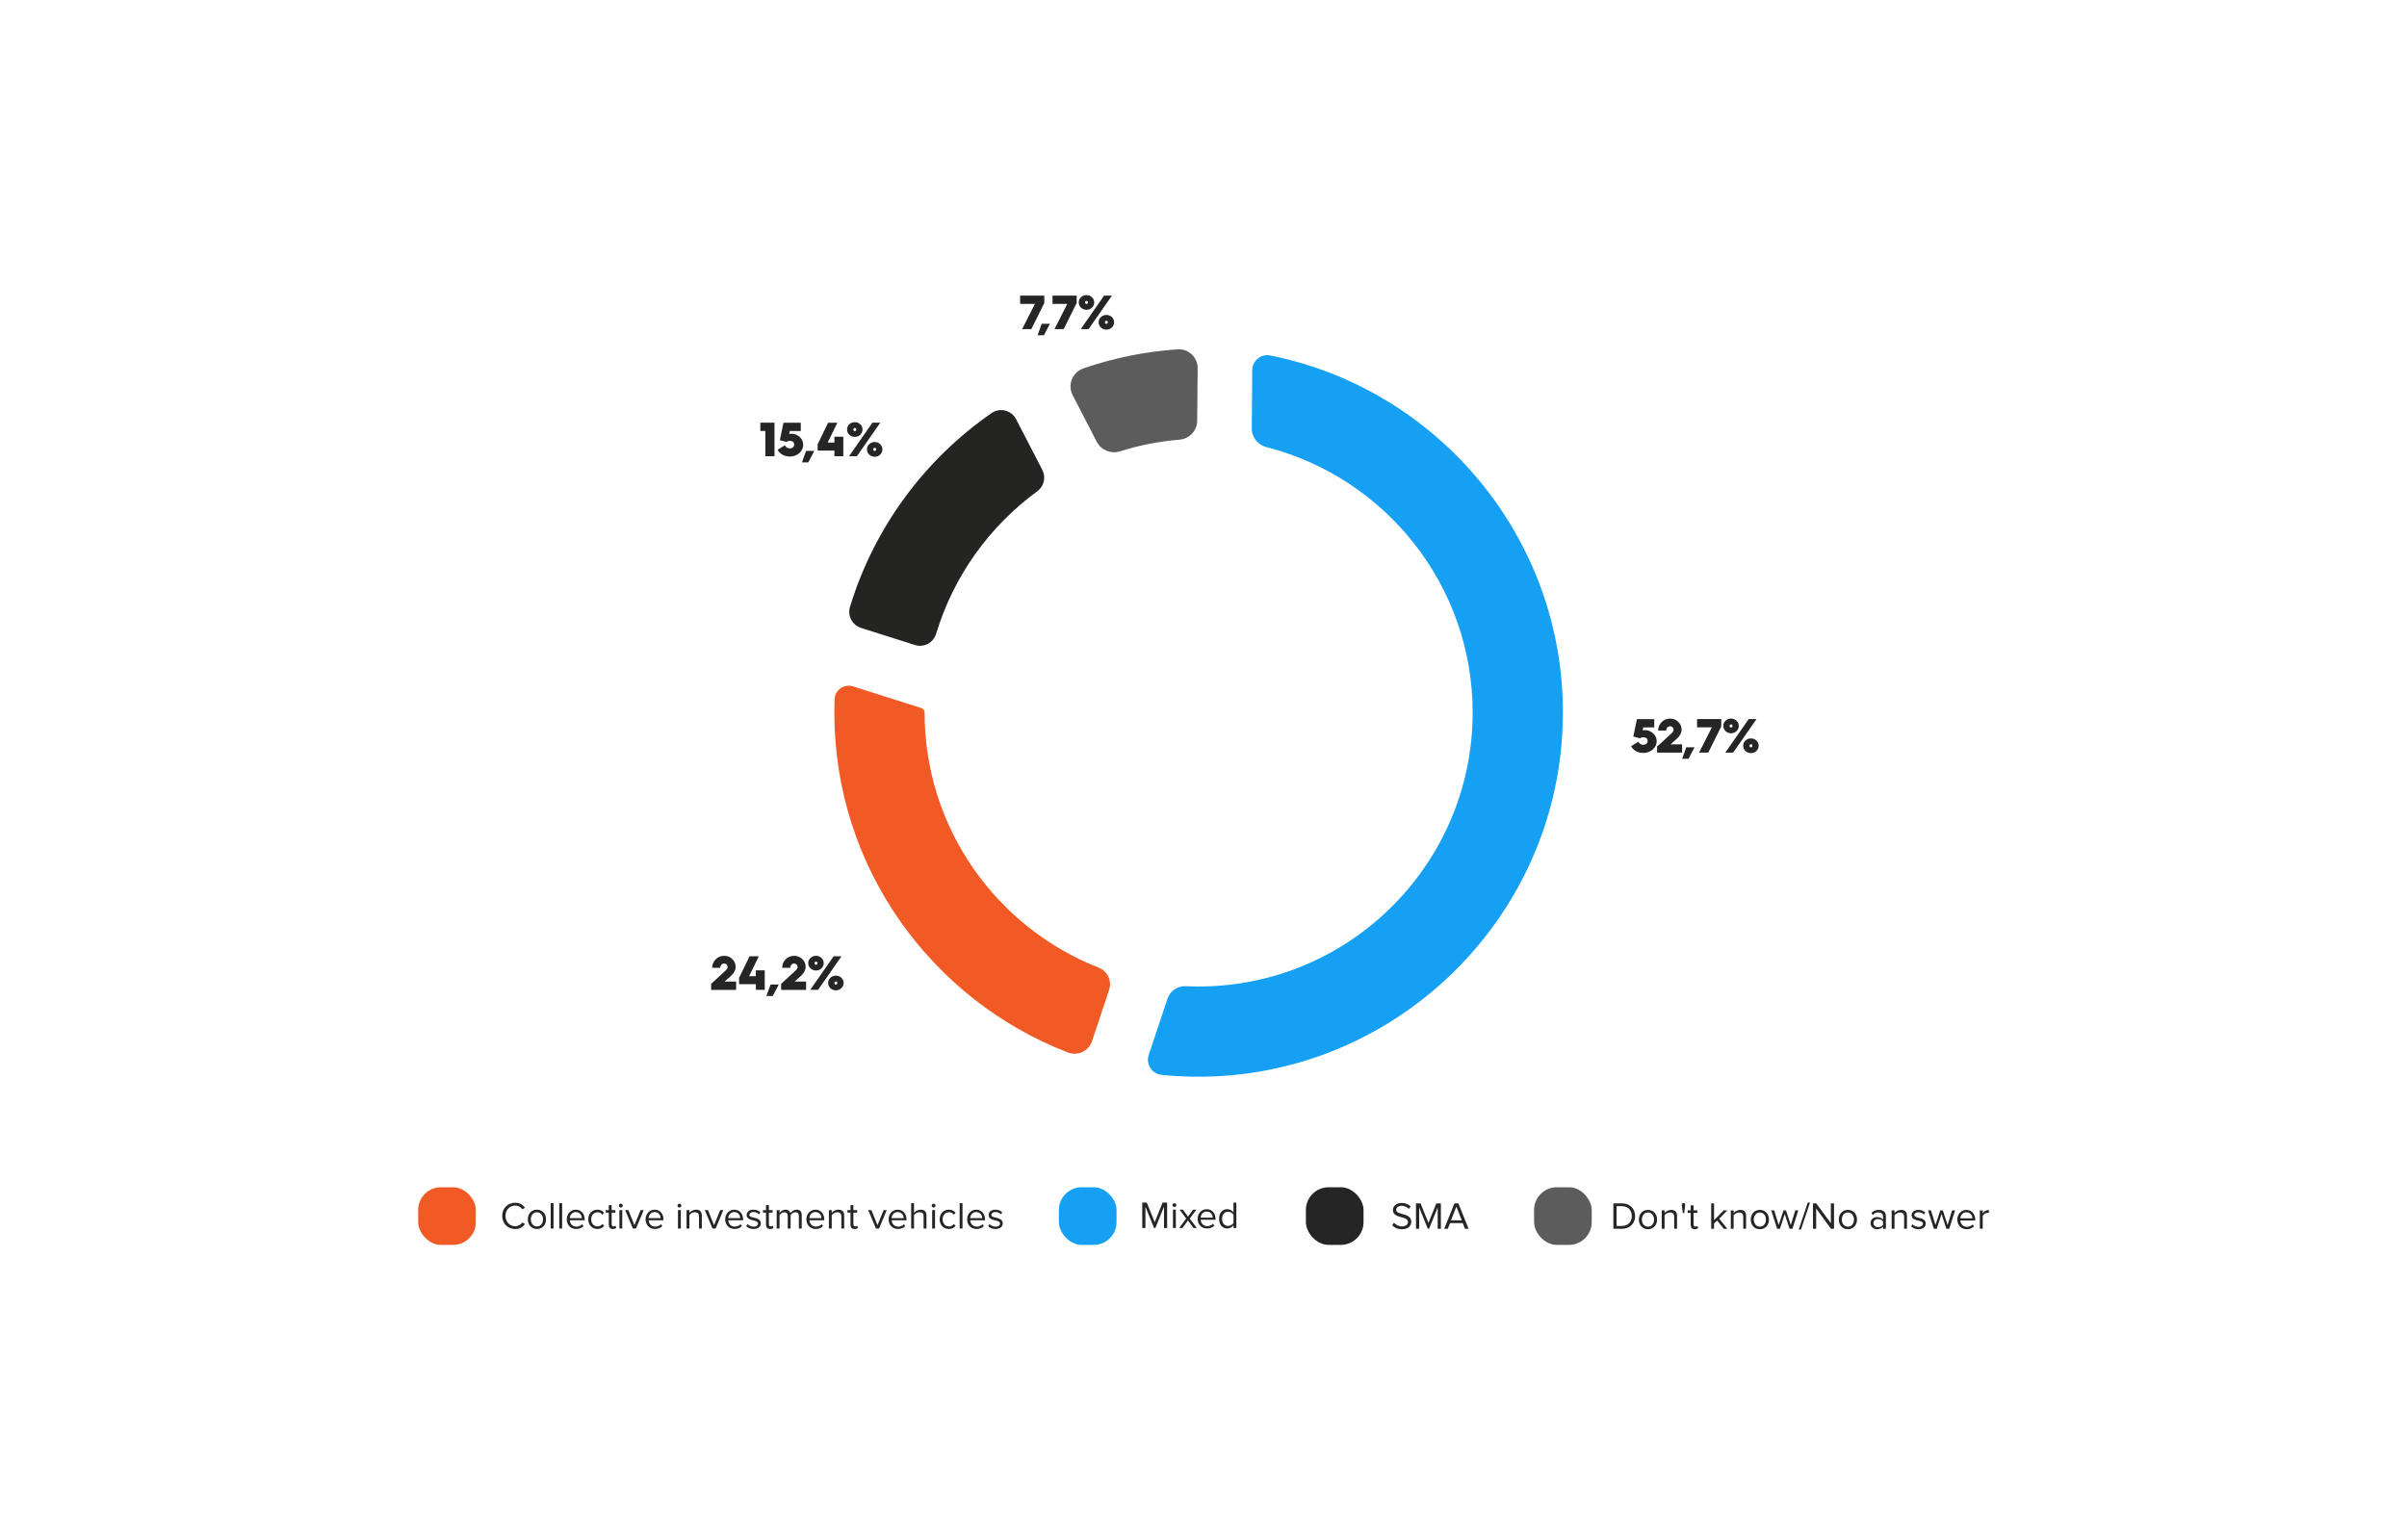 <?xml version="1.0" encoding="UTF-8"?>
<svg id="Layer_1" data-name="Layer 1" xmlns="http://www.w3.org/2000/svg" viewBox="0 0 1200 768">
  <defs>
    <style>
      .cls-1 {
        fill: #252525;
      }

      .cls-1, .cls-2, .cls-3, .cls-4 {
        stroke-width: 0px;
      }

      .cls-2 {
        fill: #16a0f4;
      }

      .cls-3 {
        fill: #242423;
      }

      .cls-5 {
        opacity: .75;
      }

      .cls-4 {
        fill: #f15a24;
      }
    </style>
  </defs>
  <g>
    <g>
      <g>
        <path class="cls-1" d="M250.38,606.35c0-3.89,2.87-6.55,6.52-6.55,2.24,0,3.8,1.06,4.81,2.51l-1.31.74c-.72-1.08-2.05-1.84-3.5-1.84-2.77,0-4.88,2.11-4.88,5.15s2.11,5.15,4.88,5.15c1.44,0,2.77-.78,3.5-1.84l1.33.72c-1.06,1.46-2.58,2.53-4.83,2.53-3.65,0-6.52-2.66-6.52-6.55Z"/>
        <path class="cls-1" d="M263.14,608.08c0-2.66,1.75-4.81,4.54-4.81s4.54,2.15,4.54,4.81-1.75,4.82-4.54,4.82-4.54-2.17-4.54-4.82ZM270.72,608.08c0-1.86-1.08-3.53-3.04-3.53s-3.04,1.67-3.04,3.53,1.08,3.55,3.04,3.55,3.04-1.67,3.04-3.55Z"/>
        <path class="cls-1" d="M274.54,612.67v-12.67h1.42v12.67h-1.42Z"/>
        <path class="cls-1" d="M278.82,612.67v-12.67h1.42v12.67h-1.42Z"/>
        <path class="cls-1" d="M282.56,608.08c0-2.66,1.9-4.81,4.52-4.81,2.77,0,4.41,2.17,4.41,4.92v.36h-7.41c.11,1.73,1.31,3.17,3.29,3.17,1.06,0,2.11-.42,2.85-1.18l.68.93c-.93.91-2.17,1.42-3.65,1.42-2.74,0-4.69-1.96-4.69-4.82ZM287.06,604.45c-1.96,0-2.93,1.65-3,3.04h6.02c-.02-1.35-.93-3.04-3.02-3.04Z"/>
        <path class="cls-1" d="M293.26,608.08c0-2.72,1.84-4.81,4.58-4.81,1.67,0,2.66.68,3.36,1.6l-.95.85c-.61-.84-1.39-1.18-2.34-1.18-1.94,0-3.17,1.5-3.17,3.53s1.24,3.55,3.17,3.55c.95,0,1.73-.38,2.34-1.2l.95.87c-.7.91-1.69,1.6-3.36,1.6-2.74,0-4.58-2.11-4.58-4.82Z"/>
        <path class="cls-1" d="M303.5,610.75v-6h-1.52v-1.25h1.52v-2.51h1.44v2.51h1.86v1.25h-1.86v5.7c0,.68.3,1.18.91,1.18.42,0,.78-.19.97-.4l.42,1.08c-.36.34-.87.59-1.69.59-1.37,0-2.05-.78-2.05-2.15Z"/>
        <path class="cls-1" d="M308.55,601.24c0-.53.44-.97.97-.97s.95.44.95.97-.42.95-.95.95-.97-.42-.97-.95ZM308.8,612.67v-9.18h1.42v9.18h-1.42Z"/>
        <path class="cls-1" d="M315.52,612.67l-3.82-9.18h1.56l3.04,7.52,3.06-7.52h1.54l-3.82,9.18h-1.56Z"/>
        <path class="cls-1" d="M321.85,608.08c0-2.66,1.9-4.81,4.52-4.81,2.77,0,4.41,2.17,4.41,4.92v.36h-7.41c.11,1.73,1.31,3.17,3.29,3.17,1.06,0,2.11-.42,2.85-1.18l.68.93c-.93.91-2.17,1.42-3.65,1.42-2.74,0-4.69-1.96-4.69-4.82ZM326.35,604.45c-1.96,0-2.93,1.65-3,3.04h6.02c-.02-1.35-.93-3.04-3.02-3.04Z"/>
        <path class="cls-1" d="M337.75,601.24c0-.53.44-.97.97-.97s.95.44.95.97-.42.95-.95.95-.97-.42-.97-.95ZM338,612.67v-9.18h1.42v9.18h-1.42Z"/>
        <path class="cls-1" d="M348.49,612.67v-6c0-1.63-.84-2.13-2.07-2.13-1.12,0-2.17.68-2.72,1.42v6.71h-1.42v-9.18h1.42v1.33c.65-.78,1.9-1.56,3.29-1.56,1.9,0,2.91.97,2.91,2.96v6.44h-1.41Z"/>
        <path class="cls-1" d="M355.21,612.67l-3.82-9.18h1.56l3.04,7.52,3.06-7.52h1.54l-3.82,9.18h-1.56Z"/>
        <path class="cls-1" d="M361.54,608.08c0-2.66,1.9-4.81,4.52-4.81,2.77,0,4.41,2.17,4.41,4.92v.36h-7.41c.11,1.73,1.31,3.17,3.29,3.17,1.06,0,2.11-.42,2.85-1.18l.68.93c-.93.91-2.17,1.42-3.65,1.42-2.74,0-4.69-1.96-4.69-4.82ZM366.04,604.45c-1.96,0-2.93,1.65-3,3.04h6.02c-.02-1.35-.93-3.04-3.02-3.04Z"/>
        <path class="cls-1" d="M371.99,611.46l.72-1.03c.61.7,1.77,1.31,3.02,1.31,1.41,0,2.19-.67,2.19-1.58,0-2.22-5.68-.85-5.68-4.25,0-1.44,1.22-2.64,3.4-2.64,1.58,0,2.68.59,3.4,1.33l-.67.99c-.55-.67-1.54-1.16-2.74-1.16s-2.03.63-2.03,1.44c0,2,5.68.68,5.68,4.25,0,1.54-1.23,2.77-3.59,2.77-1.52,0-2.77-.47-3.71-1.44Z"/>
        <path class="cls-1" d="M381.89,610.75v-6h-1.52v-1.25h1.52v-2.51h1.44v2.51h1.86v1.25h-1.86v5.7c0,.68.3,1.18.91,1.18.42,0,.78-.19.97-.4l.42,1.08c-.36.34-.87.59-1.69.59-1.37,0-2.05-.78-2.05-2.15Z"/>
        <path class="cls-1" d="M398.27,612.67v-6.23c0-1.16-.49-1.9-1.69-1.9-.95,0-1.96.67-2.43,1.41v6.73h-1.42v-6.23c0-1.16-.48-1.9-1.69-1.9-.93,0-1.92.68-2.41,1.42v6.71h-1.42v-9.18h1.42v1.33c.4-.59,1.61-1.56,2.98-1.56s2.18.76,2.45,1.71c.51-.84,1.75-1.71,3.08-1.71,1.67,0,2.56.93,2.56,2.77v6.63h-1.42Z"/>
        <path class="cls-1" d="M402.01,608.08c0-2.66,1.9-4.81,4.52-4.81,2.77,0,4.41,2.17,4.41,4.92v.36h-7.41c.11,1.73,1.31,3.17,3.29,3.17,1.06,0,2.11-.42,2.85-1.18l.68.93c-.93.91-2.17,1.42-3.65,1.42-2.74,0-4.69-1.96-4.69-4.82ZM406.51,604.45c-1.96,0-2.93,1.65-3,3.04h6.02c-.02-1.35-.93-3.04-3.02-3.04Z"/>
        <path class="cls-1" d="M419.45,612.67v-6c0-1.63-.84-2.13-2.07-2.13-1.12,0-2.17.68-2.72,1.42v6.71h-1.42v-9.18h1.42v1.33c.65-.78,1.9-1.56,3.29-1.56,1.9,0,2.91.97,2.91,2.96v6.44h-1.41Z"/>
        <path class="cls-1" d="M424.01,610.75v-6h-1.52v-1.25h1.52v-2.51h1.44v2.51h1.86v1.25h-1.86v5.7c0,.68.3,1.18.91,1.18.42,0,.78-.19.97-.4l.42,1.08c-.36.34-.87.59-1.69.59-1.37,0-2.05-.78-2.05-2.15Z"/>
        <path class="cls-1" d="M436.69,612.67l-3.82-9.18h1.56l3.04,7.52,3.06-7.52h1.54l-3.82,9.18h-1.56Z"/>
        <path class="cls-1" d="M443.01,608.08c0-2.66,1.9-4.81,4.52-4.81,2.77,0,4.41,2.17,4.41,4.92v.36h-7.41c.11,1.73,1.31,3.17,3.29,3.17,1.06,0,2.11-.42,2.85-1.18l.68.93c-.93.91-2.17,1.42-3.65,1.42-2.74,0-4.69-1.96-4.69-4.82ZM447.51,604.45c-1.96,0-2.93,1.65-3,3.04h6.02c-.02-1.35-.93-3.04-3.02-3.04Z"/>
        <path class="cls-1" d="M460.45,612.67v-6.04c0-1.63-.82-2.09-2.07-2.09-1.1,0-2.17.68-2.7,1.42v6.71h-1.42v-12.67h1.42v4.83c.63-.78,1.88-1.56,3.27-1.56,1.92,0,2.93.93,2.93,2.93v6.48h-1.42Z"/>
        <path class="cls-1" d="M464.48,601.24c0-.53.44-.97.97-.97s.95.44.95.97-.42.95-.95.95-.97-.42-.97-.95ZM464.73,612.67v-9.18h1.42v9.18h-1.42Z"/>
        <path class="cls-1" d="M468.47,608.08c0-2.72,1.84-4.81,4.58-4.81,1.67,0,2.66.68,3.36,1.6l-.95.85c-.61-.84-1.39-1.18-2.34-1.18-1.94,0-3.17,1.5-3.17,3.53s1.24,3.55,3.17,3.55c.95,0,1.73-.38,2.34-1.2l.95.87c-.7.91-1.69,1.6-3.36,1.6-2.74,0-4.58-2.11-4.58-4.82Z"/>
        <path class="cls-1" d="M478.43,612.67v-12.67h1.42v12.67h-1.42Z"/>
        <path class="cls-1" d="M482.17,608.08c0-2.66,1.9-4.81,4.52-4.81,2.77,0,4.41,2.17,4.41,4.92v.36h-7.41c.11,1.73,1.31,3.17,3.29,3.17,1.06,0,2.11-.42,2.85-1.18l.68.93c-.93.91-2.17,1.42-3.65,1.42-2.74,0-4.69-1.96-4.69-4.82ZM486.67,604.45c-1.96,0-2.93,1.65-3,3.04h6.02c-.02-1.35-.93-3.04-3.02-3.04Z"/>
        <path class="cls-1" d="M492.62,611.46l.72-1.03c.61.7,1.77,1.31,3.02,1.31,1.41,0,2.19-.67,2.19-1.58,0-2.22-5.68-.85-5.68-4.25,0-1.44,1.22-2.64,3.4-2.64,1.58,0,2.68.59,3.4,1.33l-.67.99c-.55-.67-1.54-1.16-2.74-1.16s-2.03.63-2.03,1.44c0,2,5.68.68,5.68,4.25,0,1.54-1.23,2.77-3.59,2.77-1.52,0-2.77-.47-3.71-1.44Z"/>
      </g>
      <rect class="cls-4" x="208.48" y="592.08" width="28.75" height="28.75" rx="11.34" ry="11.34"/>
    </g>
    <g>
      <g>
        <path class="cls-1" d="M580.3,612.42v-10.66l-4.29,10.66h-.65l-4.31-10.66v10.66h-1.58v-12.67h2.26l3.95,9.76,3.93-9.76h2.26v12.67h-1.58Z"/>
        <path class="cls-1" d="M584.54,600.99c0-.53.44-.97.97-.97s.95.44.95.97-.42.95-.95.95-.97-.42-.97-.95ZM584.78,612.42v-9.18h1.42v9.18h-1.42Z"/>
        <path class="cls-1" d="M595.02,612.42l-2.77-3.76-2.75,3.76h-1.63l3.51-4.71-3.32-4.46h1.65l2.55,3.5,2.57-3.5h1.63l-3.32,4.46,3.53,4.71h-1.63Z"/>
        <path class="cls-1" d="M597.08,607.83c0-2.66,1.9-4.81,4.52-4.81,2.77,0,4.41,2.17,4.41,4.92v.36h-7.41c.11,1.73,1.31,3.17,3.29,3.17,1.06,0,2.11-.42,2.85-1.18l.68.93c-.93.91-2.17,1.42-3.65,1.42-2.73,0-4.69-1.96-4.69-4.82ZM601.58,604.2c-1.96,0-2.93,1.65-3,3.04h6.02c-.02-1.35-.93-3.04-3.02-3.04Z"/>
        <path class="cls-1" d="M614.95,612.42v-1.37c-.68.93-1.8,1.6-3.1,1.6-2.39,0-4.08-1.82-4.08-4.81s1.69-4.83,4.08-4.83c1.23,0,2.36.61,3.1,1.61v-4.88h1.43v12.67h-1.43ZM614.95,609.91v-4.14c-.49-.8-1.61-1.48-2.73-1.48-1.86,0-2.96,1.52-2.96,3.55s1.1,3.53,2.96,3.53c1.12,0,2.24-.67,2.73-1.46Z"/>
      </g>
      <rect class="cls-2" x="527.9" y="592.08" width="28.75" height="28.75" rx="11.34" ry="11.34"/>
    </g>
    <g>
      <g>
        <path class="cls-1" d="M694.04,611.01l.95-1.22c.82.95,2.19,1.82,3.97,1.82,2.26,0,2.98-1.22,2.98-2.2,0-3.27-7.5-1.44-7.5-5.97,0-2.09,1.86-3.53,4.37-3.53,1.92,0,3.42.67,4.48,1.79l-.95,1.16c-.95-1.06-2.28-1.52-3.67-1.52-1.5,0-2.6.82-2.6,2.01,0,2.85,7.5,1.22,7.5,5.95,0,1.82-1.25,3.72-4.67,3.72-2.19,0-3.82-.84-4.86-2.01Z"/>
        <path class="cls-1" d="M716.76,612.79v-10.66l-4.29,10.66h-.64l-4.31-10.66v10.66h-1.58v-12.67h2.26l3.95,9.76,3.93-9.76h2.26v12.67h-1.58Z"/>
        <path class="cls-1" d="M730.35,612.79l-1.12-2.83h-6.31l-1.12,2.83h-1.8l5.11-12.67h1.96l5.09,12.67h-1.8ZM726.07,601.73l-2.68,6.84h5.38l-2.7-6.84Z"/>
      </g>
      <rect class="cls-1" x="651.04" y="592.08" width="28.75" height="28.75" rx="11.34" ry="11.34"/>
    </g>
    <g>
      <g>
        <path class="cls-1" d="M804.34,612.79v-12.67h4.33c3.95,0,6.5,2.75,6.5,6.34s-2.55,6.33-6.5,6.33h-4.33ZM813.53,606.46c0-2.74-1.73-4.94-4.86-4.94h-2.75v9.86h2.75c3.08,0,4.86-2.2,4.86-4.92Z"/>
        <path class="cls-1" d="M817.05,608.19c0-2.66,1.75-4.81,4.54-4.81s4.54,2.15,4.54,4.81-1.75,4.83-4.54,4.83-4.54-2.17-4.54-4.83ZM824.63,608.19c0-1.86-1.08-3.53-3.04-3.53s-3.04,1.67-3.04,3.53,1.08,3.55,3.04,3.55,3.04-1.67,3.04-3.55Z"/>
        <path class="cls-1" d="M834.66,612.79v-6c0-1.63-.84-2.13-2.07-2.13-1.12,0-2.17.68-2.72,1.42v6.71h-1.42v-9.18h1.42v1.33c.65-.78,1.9-1.56,3.29-1.56,1.9,0,2.91.97,2.91,2.96v6.44h-1.41Z"/>
        <path class="cls-1" d="M838.94,604.96s-.51-3.89-.51-4.16c0-.48.38-.87.86-.87s.87.4.87.87c0,.27-.51,4.16-.51,4.16h-.7Z"/>
        <path class="cls-1" d="M842.89,610.87v-6h-1.52v-1.25h1.52v-2.51h1.44v2.51h1.86v1.25h-1.86v5.7c0,.68.3,1.18.91,1.18.42,0,.78-.19.97-.4l.42,1.08c-.36.34-.87.59-1.69.59-1.37,0-2.05-.78-2.05-2.15Z"/>
        <path class="cls-1" d="M859.36,612.79l-3.29-4.12-1.54,1.5v2.62h-1.42v-12.67h1.42v8.38l4.83-4.88h1.8l-4.07,4.16,4.08,5.02h-1.82Z"/>
        <path class="cls-1" d="M869.09,612.79v-6c0-1.63-.84-2.13-2.07-2.13-1.12,0-2.17.68-2.72,1.42v6.71h-1.42v-9.18h1.42v1.33c.65-.78,1.9-1.56,3.29-1.56,1.9,0,2.91.97,2.91,2.96v6.44h-1.41Z"/>
        <path class="cls-1" d="M872.83,608.19c0-2.66,1.75-4.81,4.54-4.81s4.54,2.15,4.54,4.81-1.75,4.83-4.54,4.83-4.54-2.17-4.54-4.83ZM880.41,608.19c0-1.86-1.08-3.53-3.04-3.53s-3.04,1.67-3.04,3.53,1.08,3.55,3.04,3.55,3.04-1.67,3.04-3.55Z"/>
        <path class="cls-1" d="M892.17,612.79l-2.39-7.37-2.39,7.37h-1.42l-2.93-9.18h1.48l2.24,7.31,2.41-7.31h1.23l2.39,7.31,2.24-7.31h1.5l-2.92,9.18h-1.44Z"/>
        <path class="cls-1" d="M896.75,613.17l4.5-13.43h1.12l-4.5,13.43h-1.12Z"/>
        <path class="cls-1" d="M912.83,612.79l-7.39-10.11v10.11h-1.58v-12.67h1.61l7.29,9.9v-9.9h1.58v12.67h-1.52Z"/>
        <path class="cls-1" d="M916.72,608.19c0-2.66,1.75-4.81,4.54-4.81s4.54,2.15,4.54,4.81-1.75,4.83-4.54,4.83-4.54-2.17-4.54-4.83ZM924.3,608.19c0-1.86-1.08-3.53-3.04-3.53s-3.04,1.67-3.04,3.53,1.08,3.55,3.04,3.55,3.04-1.67,3.04-3.55Z"/>
        <path class="cls-1" d="M938.78,612.79v-1.04c-.74.84-1.8,1.27-3.04,1.27-1.54,0-3.19-1.04-3.19-3.04s1.63-3.02,3.19-3.02c1.25,0,2.3.4,3.04,1.23v-1.65c0-1.22-.99-1.92-2.32-1.92-1.1,0-1.99.38-2.81,1.27l-.67-.99c.99-1.03,2.17-1.52,3.67-1.52,1.96,0,3.55.88,3.55,3.1v6.31h-1.42ZM938.78,610.85v-1.75c-.55-.74-1.52-1.12-2.51-1.12-1.35,0-2.28.84-2.28,2s.93,2.01,2.28,2.01c.99,0,1.96-.38,2.51-1.14Z"/>
        <path class="cls-1" d="M949.29,612.79v-6c0-1.63-.84-2.13-2.07-2.13-1.12,0-2.17.68-2.72,1.42v6.71h-1.42v-9.18h1.42v1.33c.65-.78,1.9-1.56,3.29-1.56,1.9,0,2.91.97,2.91,2.96v6.44h-1.41Z"/>
        <path class="cls-1" d="M952.78,611.57l.72-1.03c.61.7,1.77,1.31,3.02,1.31,1.41,0,2.19-.67,2.19-1.58,0-2.22-5.68-.85-5.68-4.26,0-1.44,1.22-2.64,3.4-2.64,1.58,0,2.68.59,3.4,1.33l-.67.99c-.55-.67-1.54-1.16-2.74-1.16s-2.03.63-2.03,1.44c0,1.99,5.68.68,5.68,4.26,0,1.54-1.23,2.77-3.59,2.77-1.52,0-2.77-.48-3.71-1.44Z"/>
        <path class="cls-1" d="M970.34,612.79l-2.39-7.37-2.39,7.37h-1.43l-2.92-9.18h1.48l2.24,7.31,2.41-7.31h1.24l2.39,7.31,2.24-7.31h1.5l-2.93,9.18h-1.44Z"/>
        <path class="cls-1" d="M975.81,608.19c0-2.66,1.9-4.81,4.52-4.81,2.77,0,4.41,2.17,4.41,4.92v.36h-7.41c.12,1.73,1.31,3.17,3.29,3.17,1.06,0,2.11-.42,2.85-1.18l.68.93c-.93.91-2.17,1.43-3.65,1.43-2.74,0-4.69-1.96-4.69-4.83ZM980.31,604.56c-1.96,0-2.92,1.65-3,3.04h6.02c-.02-1.35-.93-3.04-3.02-3.04Z"/>
        <path class="cls-1" d="M987.04,612.79v-9.18h1.43v1.46c.74-.95,1.8-1.67,3.06-1.67v1.46c-.17-.02-.34-.04-.55-.04-.89,0-2.09.72-2.51,1.46v6.5h-1.43Z"/>
      </g>
      <g class="cls-5">
        <rect class="cls-1" x="764.8" y="592.08" width="28.75" height="28.75" rx="11.34" ry="11.34"/>
      </g>
    </g>
  </g>
  <g>
    <g>
      <path class="cls-2" d="M779.17,356.54c-.65,100.49-83.75,181.83-184.24,180.4-5.35-.08-10.64-.38-15.87-.92-4.81-.49-7.89-5.36-6.36-9.94l9.36-28.06c1.29-3.87,5-6.4,9.08-6.21,2.13.1,4.27.15,6.43.15,75.33,0,136.61-61.28,136.61-136.61,0-63.69-43.81-117.34-102.88-132.39-4.29-1.09-7.28-4.96-7.24-9.39l.24-29.02c.04-4.69,4.34-8.2,8.94-7.28,83.5,16.69,146.51,90.81,145.94,179.27Z"/>
      <g class="cls-5">
        <path class="cls-1" d="M597.08,183.63l-.22,26.19c-.04,4.97-3.9,9.04-8.85,9.45-10.24.85-20.16,2.82-29.64,5.81-4.52,1.42-9.4-.56-11.58-4.76l-12.03-23.26c-2.66-5.15-.12-11.44,5.37-13.34,14.9-5.15,30.67-8.42,47.02-9.51,5.41-.36,9.97,4,9.93,9.43Z"/>
      </g>
      <path class="cls-3" d="M517.14,244.99c-23.76,17.36-41.72,42.2-50.41,71.01-1.36,4.52-6.11,7.09-10.61,5.66l-26.86-8.52c-4.4-1.4-6.84-6.07-5.5-10.49,12.04-39.63,37.28-73.56,70.59-96.65,4.16-2.88,9.91-1.42,12.23,3.07l13.07,25.27c1.91,3.68.84,8.2-2.51,10.65Z"/>
      <path class="cls-4" d="M552.96,493.61l-8.53,25.59c-1.65,4.96-7.12,7.57-12,5.69-68.06-26.24-116.48-92.33-116.48-169.53,0-2.21.04-4.41.12-6.6.17-4.67,4.78-7.86,9.23-6.45l34.02,10.8c.97.31,1.63,1.21,1.63,2.23,0,0,0,.01,0,.02,0,57.76,36.03,107.27,86.8,127.21,4.4,1.73,6.7,6.56,5.2,11.04Z"/>
    </g>
    <g>
      <path class="cls-1" d="M381.56,227.52v-12.6h-2.5v-4.13h7.06v16.73h-4.56Z"/>
      <path class="cls-1" d="M391.3,222.08c.41.94,1.37,1.54,2.45,1.54,1.22,0,2.18-.77,2.18-1.9,0-1.25-.86-1.87-2.18-1.87-.7,0-1.22.19-1.58.55l-3.38-.89,1.82-8.71h8.62v4.13h-5.45l-.34,1.46c.26-.07.65-.1,1.1-.1,1.61,0,3,.55,4.15,1.63,1.18,1.08,1.75,2.38,1.75,3.91s-.65,3-1.97,4.15c-1.3,1.13-2.88,1.7-4.73,1.7-2.69,0-4.99-1.32-6.07-3.36l3.62-2.26Z"/>
      <path class="cls-1" d="M399.79,230.6l2.09-5.74h4.1l-3.02,5.74h-3.17Z"/>
      <path class="cls-1" d="M407.64,224.69v-3.14l5.21-10.75h4.63l-4.85,9.91h3.36v-2.93h4.44v9.74h-4.44v-2.83h-8.35Z"/>
      <path class="cls-1" d="M426.17,217.87c-1.08,0-1.99-.36-2.74-1.06-.74-.72-1.13-1.58-1.13-2.62s.38-1.9,1.13-2.59c.74-.7,1.66-1.06,2.74-1.06s1.97.36,2.71,1.06,1.13,1.56,1.13,2.59-.38,1.9-1.13,2.62c-.74.7-1.63,1.06-2.71,1.06ZM423.29,227.52l11.66-16.73h3.91l-11.66,16.73h-3.91ZM426.89,214.2c0-1.01-1.44-1.01-1.44,0,0,.48.26.79.72.79.41,0,.72-.31.72-.79ZM432.22,224.09c0-1.03.38-1.9,1.13-2.59.74-.7,1.66-1.06,2.74-1.06s1.97.36,2.71,1.06c.74.7,1.13,1.56,1.13,2.59s-.38,1.9-1.13,2.62c-.74.7-1.63,1.06-2.71,1.06s-1.99-.36-2.74-1.06c-.74-.72-1.13-1.58-1.13-2.62ZM436.08,224.88c.41,0,.72-.31.72-.79,0-1.01-1.44-1.01-1.44,0,0,.48.26.79.72.79Z"/>
    </g>
    <g>
      <path class="cls-1" d="M509.58,164.14l6.38-12.6h-7.37v-4.13h12.05v3.7l-6.48,13.03h-4.58Z"/>
      <path class="cls-1" d="M517.26,167.21l2.09-5.74h4.1l-3.02,5.74h-3.17Z"/>
      <path class="cls-1" d="M525.71,164.14l6.38-12.6h-7.37v-4.13h12.05v3.7l-6.48,13.03h-4.58Z"/>
      <path class="cls-1" d="M541.67,154.49c-1.08,0-1.99-.36-2.74-1.06-.74-.72-1.13-1.58-1.13-2.62s.38-1.9,1.13-2.59c.74-.7,1.66-1.05,2.74-1.05s1.97.36,2.71,1.05c.74.7,1.13,1.56,1.13,2.59s-.38,1.9-1.13,2.62c-.74.7-1.63,1.06-2.71,1.06ZM538.79,164.14l11.66-16.73h3.91l-11.66,16.73h-3.91ZM542.39,150.82c0-1.01-1.44-1.01-1.44,0,0,.48.26.79.72.79.41,0,.72-.31.72-.79ZM547.72,160.71c0-1.03.38-1.9,1.13-2.59s1.66-1.06,2.74-1.06,1.97.36,2.71,1.06c.74.7,1.13,1.56,1.13,2.59s-.38,1.9-1.13,2.62c-.74.7-1.63,1.06-2.71,1.06s-1.99-.36-2.74-1.06c-.74-.72-1.13-1.58-1.13-2.62ZM551.58,161.5c.41,0,.72-.31.72-.79,0-1.01-1.44-1.01-1.44,0,0,.48.26.79.72.79Z"/>
    </g>
    <g>
      <path class="cls-1" d="M816.79,369.89c.41.94,1.37,1.54,2.45,1.54,1.22,0,2.18-.77,2.18-1.9,0-1.25-.86-1.87-2.18-1.87-.7,0-1.22.19-1.58.55l-3.38-.89,1.82-8.71h8.62v4.13h-5.45l-.34,1.46c.26-.07.65-.1,1.1-.1,1.61,0,3,.55,4.15,1.63,1.18,1.08,1.75,2.38,1.75,3.91s-.65,3-1.97,4.15c-1.3,1.13-2.88,1.7-4.73,1.7-2.69,0-4.99-1.32-6.07-3.36l3.62-2.26Z"/>
      <path class="cls-1" d="M826.13,375.33v-3l7.32-6.72c.6-.55.89-1.15.89-1.8,0-.89-.77-1.61-1.73-1.61-1.08,0-1.94.94-1.94,2.16h-4.01c0-1.66.58-3.07,1.73-4.25,1.18-1.18,2.57-1.75,4.22-1.75s2.93.53,4.06,1.61c1.13,1.06,1.68,2.33,1.68,3.84,0,1.63-.77,3.14-2.3,4.54l-3.22,2.86h5.76v4.13h-12.46Z"/>
      <path class="cls-1" d="M838.61,378.41l2.09-5.74h4.1l-3.02,5.74h-3.17Z"/>
      <path class="cls-1" d="M847.06,375.33l6.38-12.6h-7.37v-4.13h12.05v3.7l-6.48,13.03h-4.58Z"/>
      <path class="cls-1" d="M863.02,365.68c-1.08,0-1.99-.36-2.74-1.06-.74-.72-1.13-1.58-1.13-2.62s.38-1.9,1.13-2.59c.74-.7,1.66-1.05,2.74-1.05s1.97.36,2.71,1.05c.74.7,1.13,1.56,1.13,2.59s-.38,1.9-1.13,2.62c-.74.7-1.63,1.06-2.71,1.06ZM860.14,375.33l11.67-16.73h3.91l-11.67,16.73h-3.91ZM863.74,362.01c0-1.01-1.44-1.01-1.44,0,0,.48.26.79.72.79.41,0,.72-.31.72-.79ZM869.07,371.9c0-1.03.38-1.9,1.13-2.59s1.66-1.06,2.74-1.06,1.97.36,2.71,1.06c.74.7,1.13,1.56,1.13,2.59s-.38,1.9-1.13,2.62c-.74.7-1.63,1.06-2.71,1.06s-1.99-.36-2.74-1.06c-.74-.72-1.13-1.58-1.13-2.62ZM872.93,372.69c.41,0,.72-.31.72-.79,0-1.01-1.44-1.01-1.44,0,0,.48.26.79.72.79Z"/>
    </g>
    <g>
      <path class="cls-1" d="M354.53,493.64v-3l7.32-6.72c.6-.55.89-1.15.89-1.8,0-.89-.77-1.61-1.73-1.61-1.08,0-1.94.94-1.94,2.16h-4.01c0-1.66.58-3.07,1.73-4.25,1.18-1.18,2.57-1.75,4.22-1.75s2.93.53,4.06,1.61c1.13,1.06,1.68,2.33,1.68,3.84,0,1.63-.77,3.14-2.3,4.54l-3.22,2.86h5.76v4.13h-12.46Z"/>
      <path class="cls-1" d="M368.47,490.8v-3.14l5.21-10.75h4.63l-4.85,9.91h3.36v-2.93h4.44v9.74h-4.44v-2.83h-8.35Z"/>
      <path class="cls-1" d="M382.08,496.71l2.09-5.74h4.1l-3.02,5.74h-3.17Z"/>
      <path class="cls-1" d="M389.42,493.64v-3l7.32-6.72c.6-.55.89-1.15.89-1.8,0-.89-.77-1.61-1.73-1.61-1.08,0-1.94.94-1.94,2.16h-4.01c0-1.66.58-3.07,1.73-4.25,1.18-1.18,2.57-1.75,4.22-1.75s2.93.53,4.06,1.61c1.13,1.06,1.68,2.33,1.68,3.84,0,1.63-.77,3.14-2.3,4.54l-3.22,2.86h5.76v4.13h-12.46Z"/>
      <path class="cls-1" d="M406.82,483.99c-1.08,0-1.99-.36-2.74-1.06-.74-.72-1.13-1.58-1.13-2.62s.38-1.9,1.13-2.59c.74-.7,1.66-1.06,2.74-1.06s1.97.36,2.71,1.06,1.13,1.56,1.13,2.59-.38,1.9-1.13,2.62c-.74.7-1.63,1.06-2.71,1.06ZM403.94,493.64l11.67-16.73h3.91l-11.67,16.73h-3.91ZM407.54,480.32c0-1.01-1.44-1.01-1.44,0,0,.48.26.79.72.79.41,0,.72-.31.72-.79ZM412.87,490.2c0-1.03.38-1.9,1.13-2.59.74-.7,1.66-1.06,2.74-1.06s1.97.36,2.71,1.06c.74.7,1.13,1.56,1.13,2.59s-.38,1.9-1.13,2.62c-.74.7-1.63,1.06-2.71,1.06s-1.99-.36-2.74-1.06c-.74-.72-1.13-1.58-1.13-2.62ZM416.73,491c.41,0,.72-.31.72-.79,0-1.01-1.44-1.01-1.44,0,0,.48.26.79.72.79Z"/>
    </g>
  </g>
</svg>